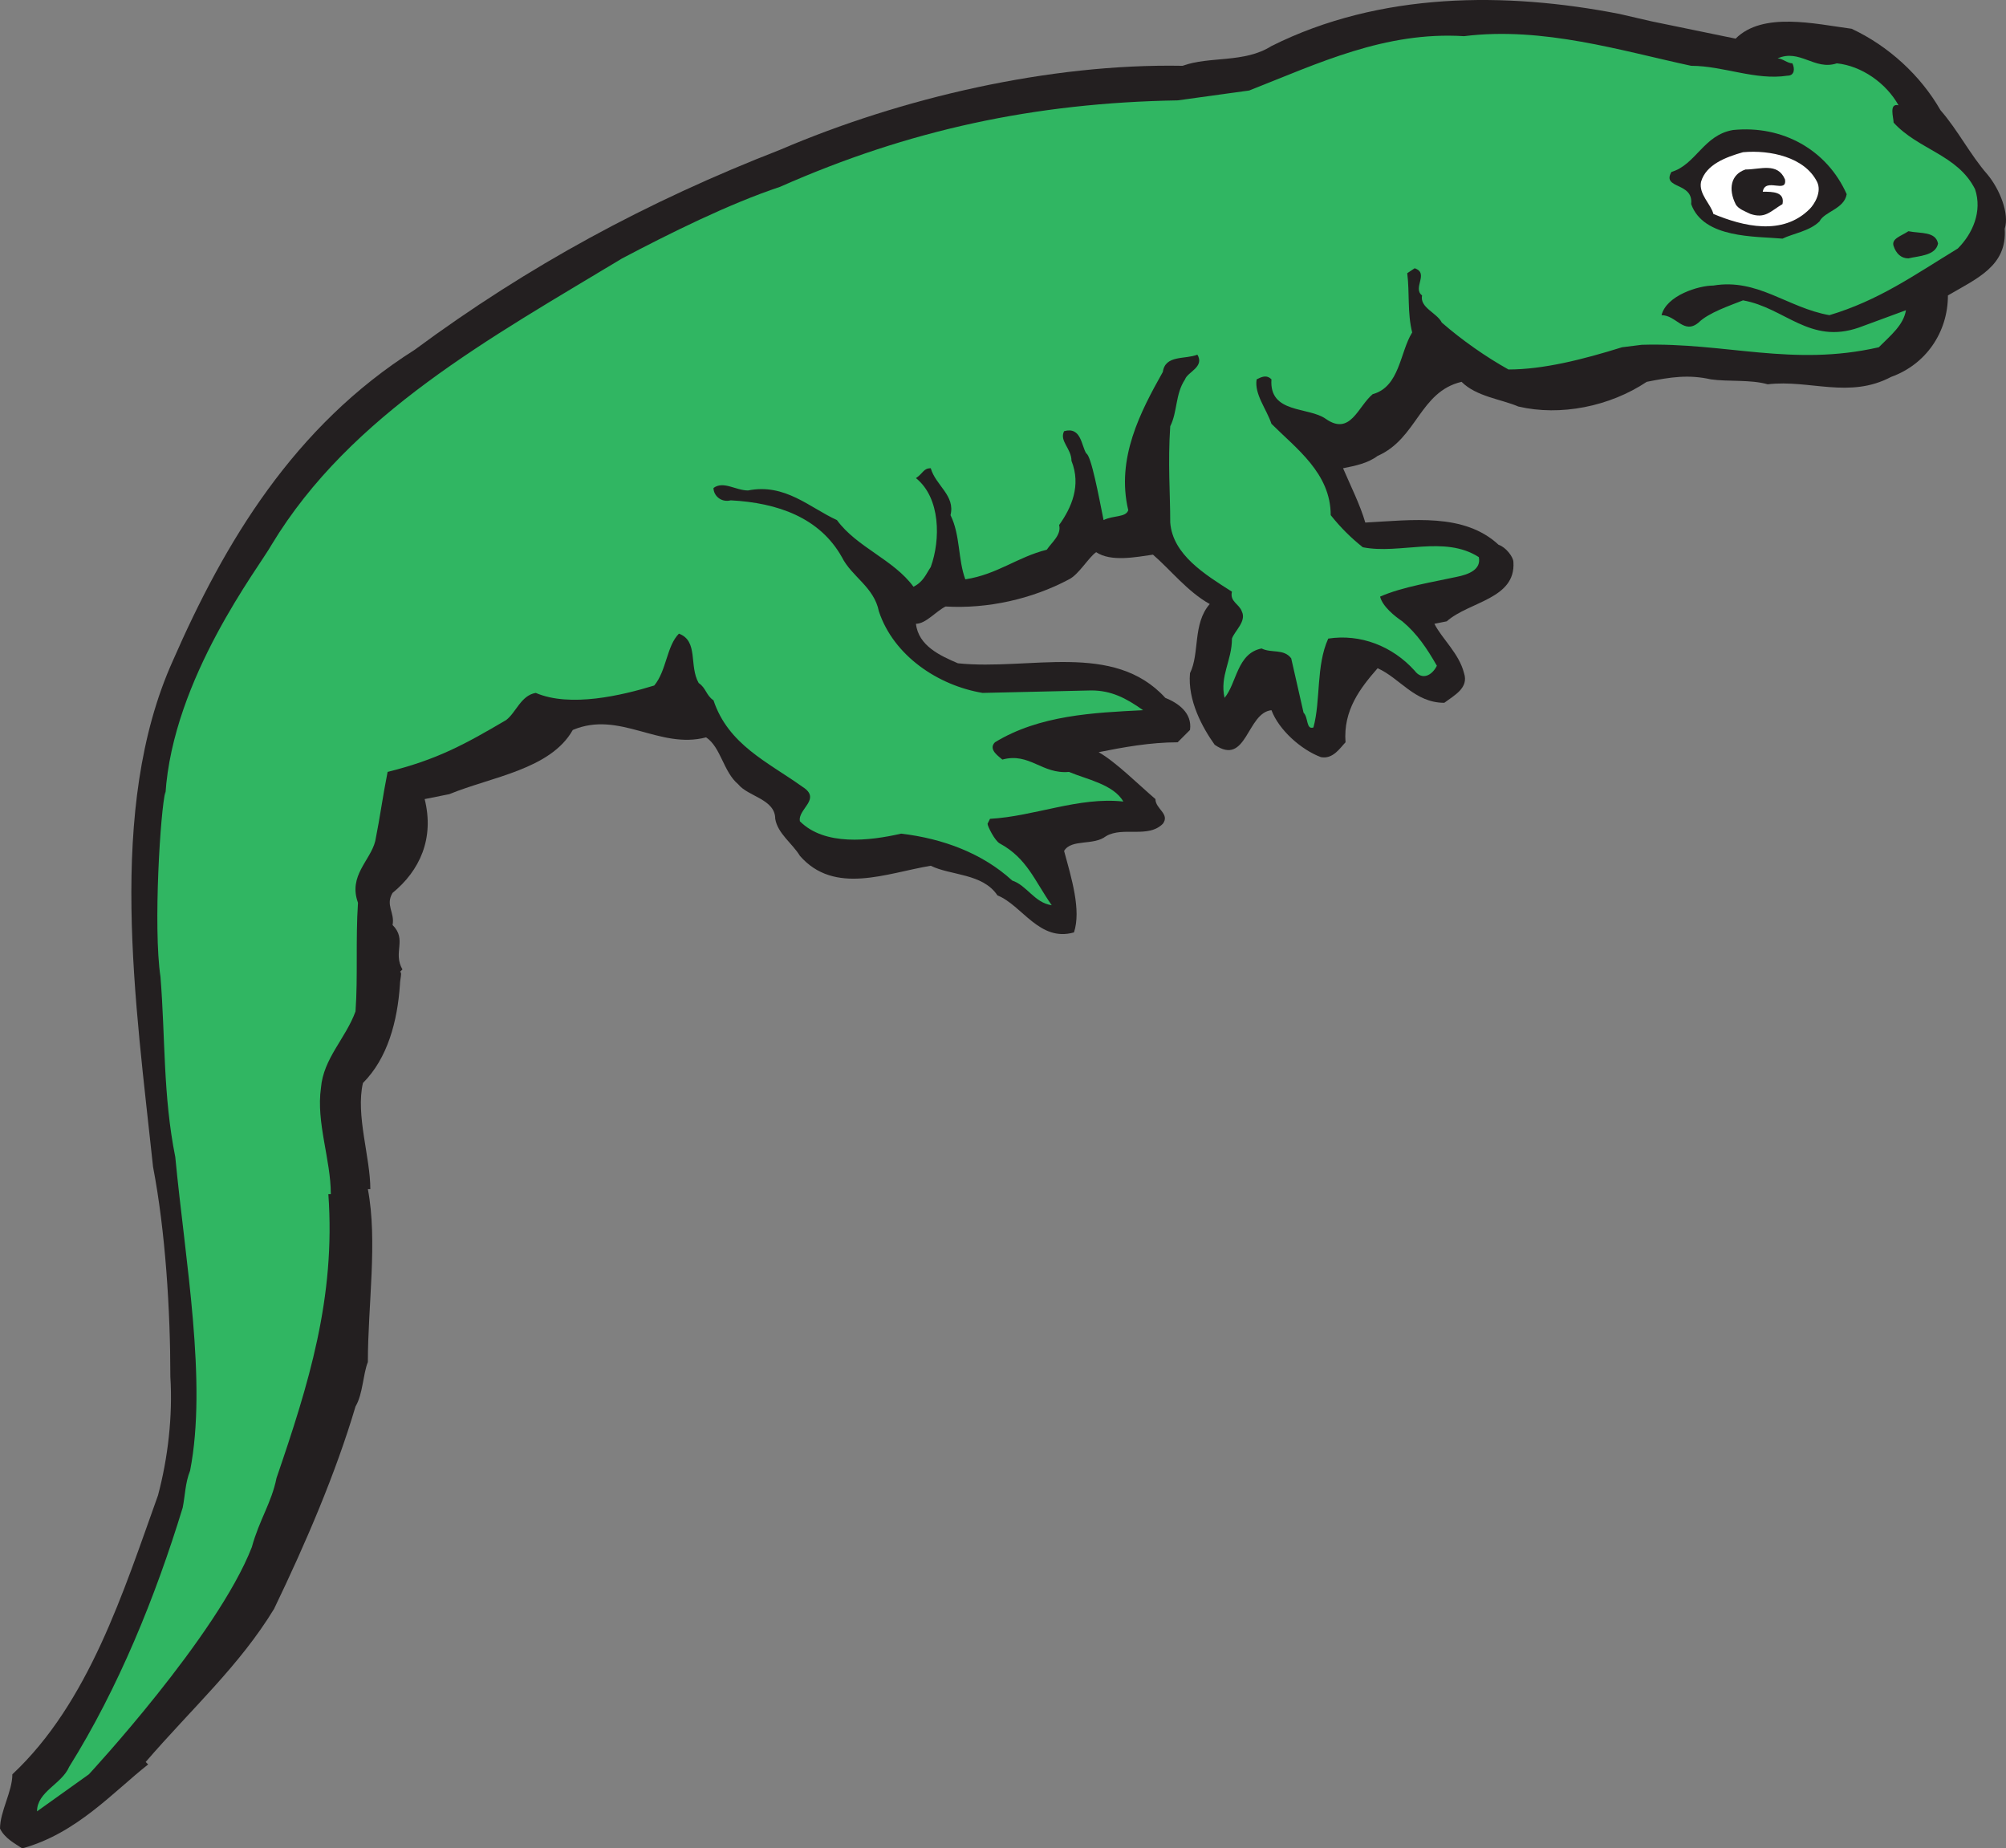 <svg xmlns="http://www.w3.org/2000/svg" width="609.394" height="561.489"><rect width="100%" height="100%" fill="#808080" stroke="none"/><path fill="#231f20" fill-rule="evenodd" d="m501.75 6.49 25.5 5.25c8.25-8.25 24-4.5 35.25-3 11.25 5.25 21 14.25 27 24.75 5.25 6 9 13.5 14.25 19.5 3.75 4.5 6.75 12 5.25 16.5.75 11.25-8.25 15-17.25 20.25 0 11.25-6.75 21-17.25 24.75-12.75 6.75-24.75.75-37.5 2.25-5.25-1.5-12-.75-17.25-1.5-6.75-1.5-12-.75-19.5.75-11.25 7.5-26.25 10.5-39 7.5-5.25-2.25-12.75-3-17.25-7.5-12.75 3-13.5 17.25-25.5 22.5-3 2.25-6.75 3-10.5 3.75 2.25 5.25 5.25 11.25 6.75 16.5 14.25-.75 30-3 40.5 6.75 2.25.75 4.5 3.75 4.5 5.25.75 11.25-13.5 12-20.25 18l-3.75.75c2.25 4.5 7.5 9 9 15 1.5 4.5-3 6.75-6 9-9 0-13.5-7.5-20.25-10.5-5.25 6-10.5 12.75-9.75 22.5-1.5 1.5-3.75 5.25-7.5 4.5-6-2.25-12.75-8.25-15-14.25-7.5.75-7.5 17.25-17.25 10.5-3.75-5.25-8.25-13.5-7.5-21.75 3-6 .75-15 6-21-6.75-3.75-12-10.5-17.25-15-5.25.75-12.75 2.25-17.25-.75-2.25 1.5-5.25 6.75-8.25 8.25-11.25 6-24.75 9-37.5 8.25-3 1.5-6 5.25-9 5.25.75 6.75 7.5 9.75 12.75 12 21.75 2.25 47.25-6.75 63 10.5 3.75 1.5 8.25 4.5 7.5 9.75l-3.75 3.75c-8.25 0-16.5 1.5-24 3 5.25 3 12 9.75 17.25 14.25 0 3 4.5 4.5 2.25 7.5-4.5 4.5-12 .75-17.25 3.75-3.75 3-10.5.75-12.75 4.5 2.25 8.25 5.25 18 3 24.75-10.5 3-15.75-8.25-23.25-11.25-4.5-6.75-14.25-6-20.25-9-13.5 2.25-29.25 9-39.75-3-2.25-3.75-6.75-6.75-7.5-11.25 0-6-8.25-6.75-11.25-10.5-4.5-3.75-5.25-11.25-9.75-14.25-14.25 3.75-26.25-8.25-40.5-2.25-6.75 12-24.75 14.25-37.5 19.5l-7.5 1.5c3 12-1.5 21.75-9.75 28.5-2.25 3.75.75 6 0 9.75 4.5 4.5 0 8.25 3 13.5l-.75.75c.75 0 0 2.25 0 3.75-.75 11.25-3.75 22.5-11.25 30-2.25 9.75 2.25 22.5 2.25 32.25h-.75c3 15.75 0 35.25 0 52.5-1.5 3.75-1.5 9.75-3.75 13.5-6 20.25-15 41.25-24.75 61.5-10.5 17.25-24.75 30-39 46.5l.75.75c-10.5 8.25-21.75 21-38.25 25.5-2.25-1.5-5.25-3-6.75-6 0-5.25 3.75-11.25 3.75-16.5C27 517.24 37.5 483.49 48 454.24c3-11.25 4.5-24 3.75-36 0-20.25-1.5-44.25-5.25-63.75-5.25-49.5-14.25-108.75 6-153.75 15.75-36 36.75-71.25 73.5-94.5 34.5-25.5 70.5-45 111-60.75 36.75-15.75 81.75-26.25 122.25-25.5 8.25-3 18.75-.75 27-6 33-16.5 71.25-16.5 105.75-9.75l9.75 2.25"/><path fill="#30b662" fill-rule="evenodd" d="M379.5 27.49c21-8.25 41.25-18 65.25-16.5 24-3 48 4.5 69 9 9.75 0 19.5 4.5 29.25 3 2.25 0 2.25-2.25 1.5-3.75-1.5 0-3-1.5-4.5-1.5 6.75-3 11.25 3.75 18 1.5 7.5.75 15 6 18.75 12.75-3-.75-1.5 3.75-1.5 5.25 7.5 8.25 19.5 9.75 24.75 20.25 2.25 6.75-.75 13.5-5.25 18-13.5 8.25-24 15.75-39 20.25-12.75-2.25-21.75-11.25-35.25-9-4.5 0-14.25 3-15.75 9 4.5 0 6.75 6 11.25 2.25 3-3 9.75-5.25 13.5-6.75 12.75 2.25 20.25 13.5 35.25 8.25L579 94.24c-.75 4.5-4.5 7.5-8.25 11.25-26.25 6-46.5-1.5-72-.75l-6 .75c-12 3.75-24 6.75-34.5 6.75-6.75-3.75-14.25-9-20.25-14.25-1.5-3-6.75-4.5-6-8.25-3-2.25 2.25-6.75-2.25-8.25l-2.25 1.5c.75 6 0 12 1.5 18-3.75 6-3.75 16.5-12 18.75-4.5 3.75-6.75 12.75-14.25 7.5-5.25-3.75-17.25-1.5-16.5-12-1.5-1.5-3-.75-4.5 0-.75 4.5 3 9 4.5 13.5 7.5 7.5 18 15 18 27.75 3 3.75 6 6.75 9.75 9.75 11.25 2.25 24.75-3.75 35.25 3 .75 3.75-3 5.25-6.75 6-6.75 1.5-16.5 3-23.25 6 .75 3 4.5 6 6.75 7.5 4.5 3.75 7.5 8.25 10.5 13.5-1.5 3-4.5 4.5-6.75 1.5-6.75-7.5-16.5-11.25-26.25-9.75-3.75 8.25-2.25 18.75-4.5 27-2.25.75-1.5-3-3-4.5l-3.75-16.5c-2.25-3-6-1.5-9-3-7.5 1.5-7.5 10.5-11.25 15-1.5-6.75 2.25-11.25 2.25-18 .75-2.25 4.5-5.25 3-8.25-.75-2.25-3.75-3-3-6-8.25-5.25-18-11.25-18.75-21 0-9-.75-18 0-29.25 2.25-4.5 1.5-9.75 4.5-14.25.75-2.25 6-3.75 3.75-7.5-3.75 1.5-9.75 0-10.5 5.25-6.75 12-14.25 26.25-10.5 42-.75 2.25-4.5 1.5-7.5 3-1.5-7.5-3.75-19.5-5.25-20.25-1.5-2.25-1.5-8.25-6.75-6.75-1.5 3 2.25 5.25 2.25 9 3 7.5 0 14.25-3.75 19.5.75 3-2.25 5.25-3.75 7.5-9 2.25-15 7.5-24.75 9-2.25-6-1.5-13.5-4.5-19.5 1.5-6-4.5-9-6-14.25-2.25 0-2.25 1.5-4.5 3 7.5 6 7.5 18.75 4.5 27-1.5 2.25-2.25 4.5-5.25 6-6-8.25-17.25-12-23.25-20.25-8.25-3.75-15.75-11.25-27-9-3.75 0-7.5-3-10.5-.75 0 2.25 2.25 4.5 5.25 3.75 14.25.75 27 5.25 33.75 17.25 3 6 9.75 9 11.25 16.5 4.5 13.5 18 22.5 31.5 24.75l33-.75c6 0 10.5 2.25 15.75 6-15 .75-31.5 1.5-45 9.75-2.25 2.25 1.5 4.5 2.25 5.25 8.25-2.25 12 4.5 20.25 3.75 5.25 2.25 13.5 3.75 16.5 9-13.5-1.5-27 4.5-40.5 5.25l-.75 1.5c0 .75 2.25 5.25 3.75 6 8.25 4.5 10.5 11.25 15.75 18.75-5.25-.75-7.5-6-12-7.5-9-8.25-21-12.75-33.75-14.25-9.75 2.25-23.25 3.75-30.75-3.75-.75-3.75 6.75-6.75.75-10.5-10.5-7.5-22.5-12.75-27-26.25-2.25-1.5-2.25-3.75-4.5-5.25-3-5.25 0-12.75-6-15-3.75 3.75-3.75 11.25-7.5 15.75-9.75 3-25.5 6.75-36 2.25-4.5.75-6 6-9 8.25-12.75 7.5-21 12-36 15.75-1.5 7.5-2.25 13.5-3.75 21-1.5 6-8.25 10.5-5.25 18.75-.75 11.25 0 22.5-.75 33-3 8.25-9.75 14.25-10.5 23.25-1.5 10.5 3 21.75 3 32.25h-.75c2.25 31.5-6 57.75-15.75 86.25-1.5 7.5-5.25 12.75-7.5 21-10.5 27-49.5 69-49.5 69l-15.75 11.25c0-6 7.5-8.25 9.75-13.5 15-24 26.25-51.75 34.5-78.75.75-3.75.75-7.5 2.25-11.25 5.25-27-1.5-63.75-4.5-95.25-3.75-18.75-3-36-4.5-54.75-2.25-15 0-51 1.5-56.25v.75c2.25-35.25 28.5-69 32.25-75.75 24-39.75 66.75-63 106.5-87 14.25-7.5 32.25-16.5 48-21.75 39-17.25 77.25-25.5 120.75-26.25l21.75-3"/><path fill="#231f20" fill-rule="evenodd" d="M561 58.99c-.75 4.5-6.75 5.25-8.25 8.25-3 3-8.25 3.75-11.25 5.25-8.25-.75-24 0-27.75-10.5.75-6.75-9-4.5-6-9.75 7.5-2.25 9.75-11.25 18.75-12.75 15-1.5 28.5 6 34.5 19.5"/><path fill="#fff" fill-rule="evenodd" d="M552 55.24c1.5 3-.75 6.75-2.25 8.25-8.25 8.25-20.25 5.25-29.25 1.5-.75-3-4.5-6-3.75-9.75 1.5-5.25 7.5-7.5 12.75-9 8.25-.75 18.75 1.5 22.5 9"/><path fill="#231f20" fill-rule="evenodd" d="M542.25 54.49c.75 4.5-6-.75-6.75 3.75 3 0 6.75 0 6 3.75-3.75 2.25-5.25 4.5-9.75 3-1.5-.75-3.75-1.5-4.5-3-2.25-4.5-1.5-9 3-10.5 4.5 0 9.75-2.25 12 3m46.5 19.5c-.75 3.75-6 3.75-9 4.5-2.25 0-3.75-1.5-4.5-3.75s2.25-3 4.5-4.5c3.75.75 8.25 0 9 3.75"/></svg>
